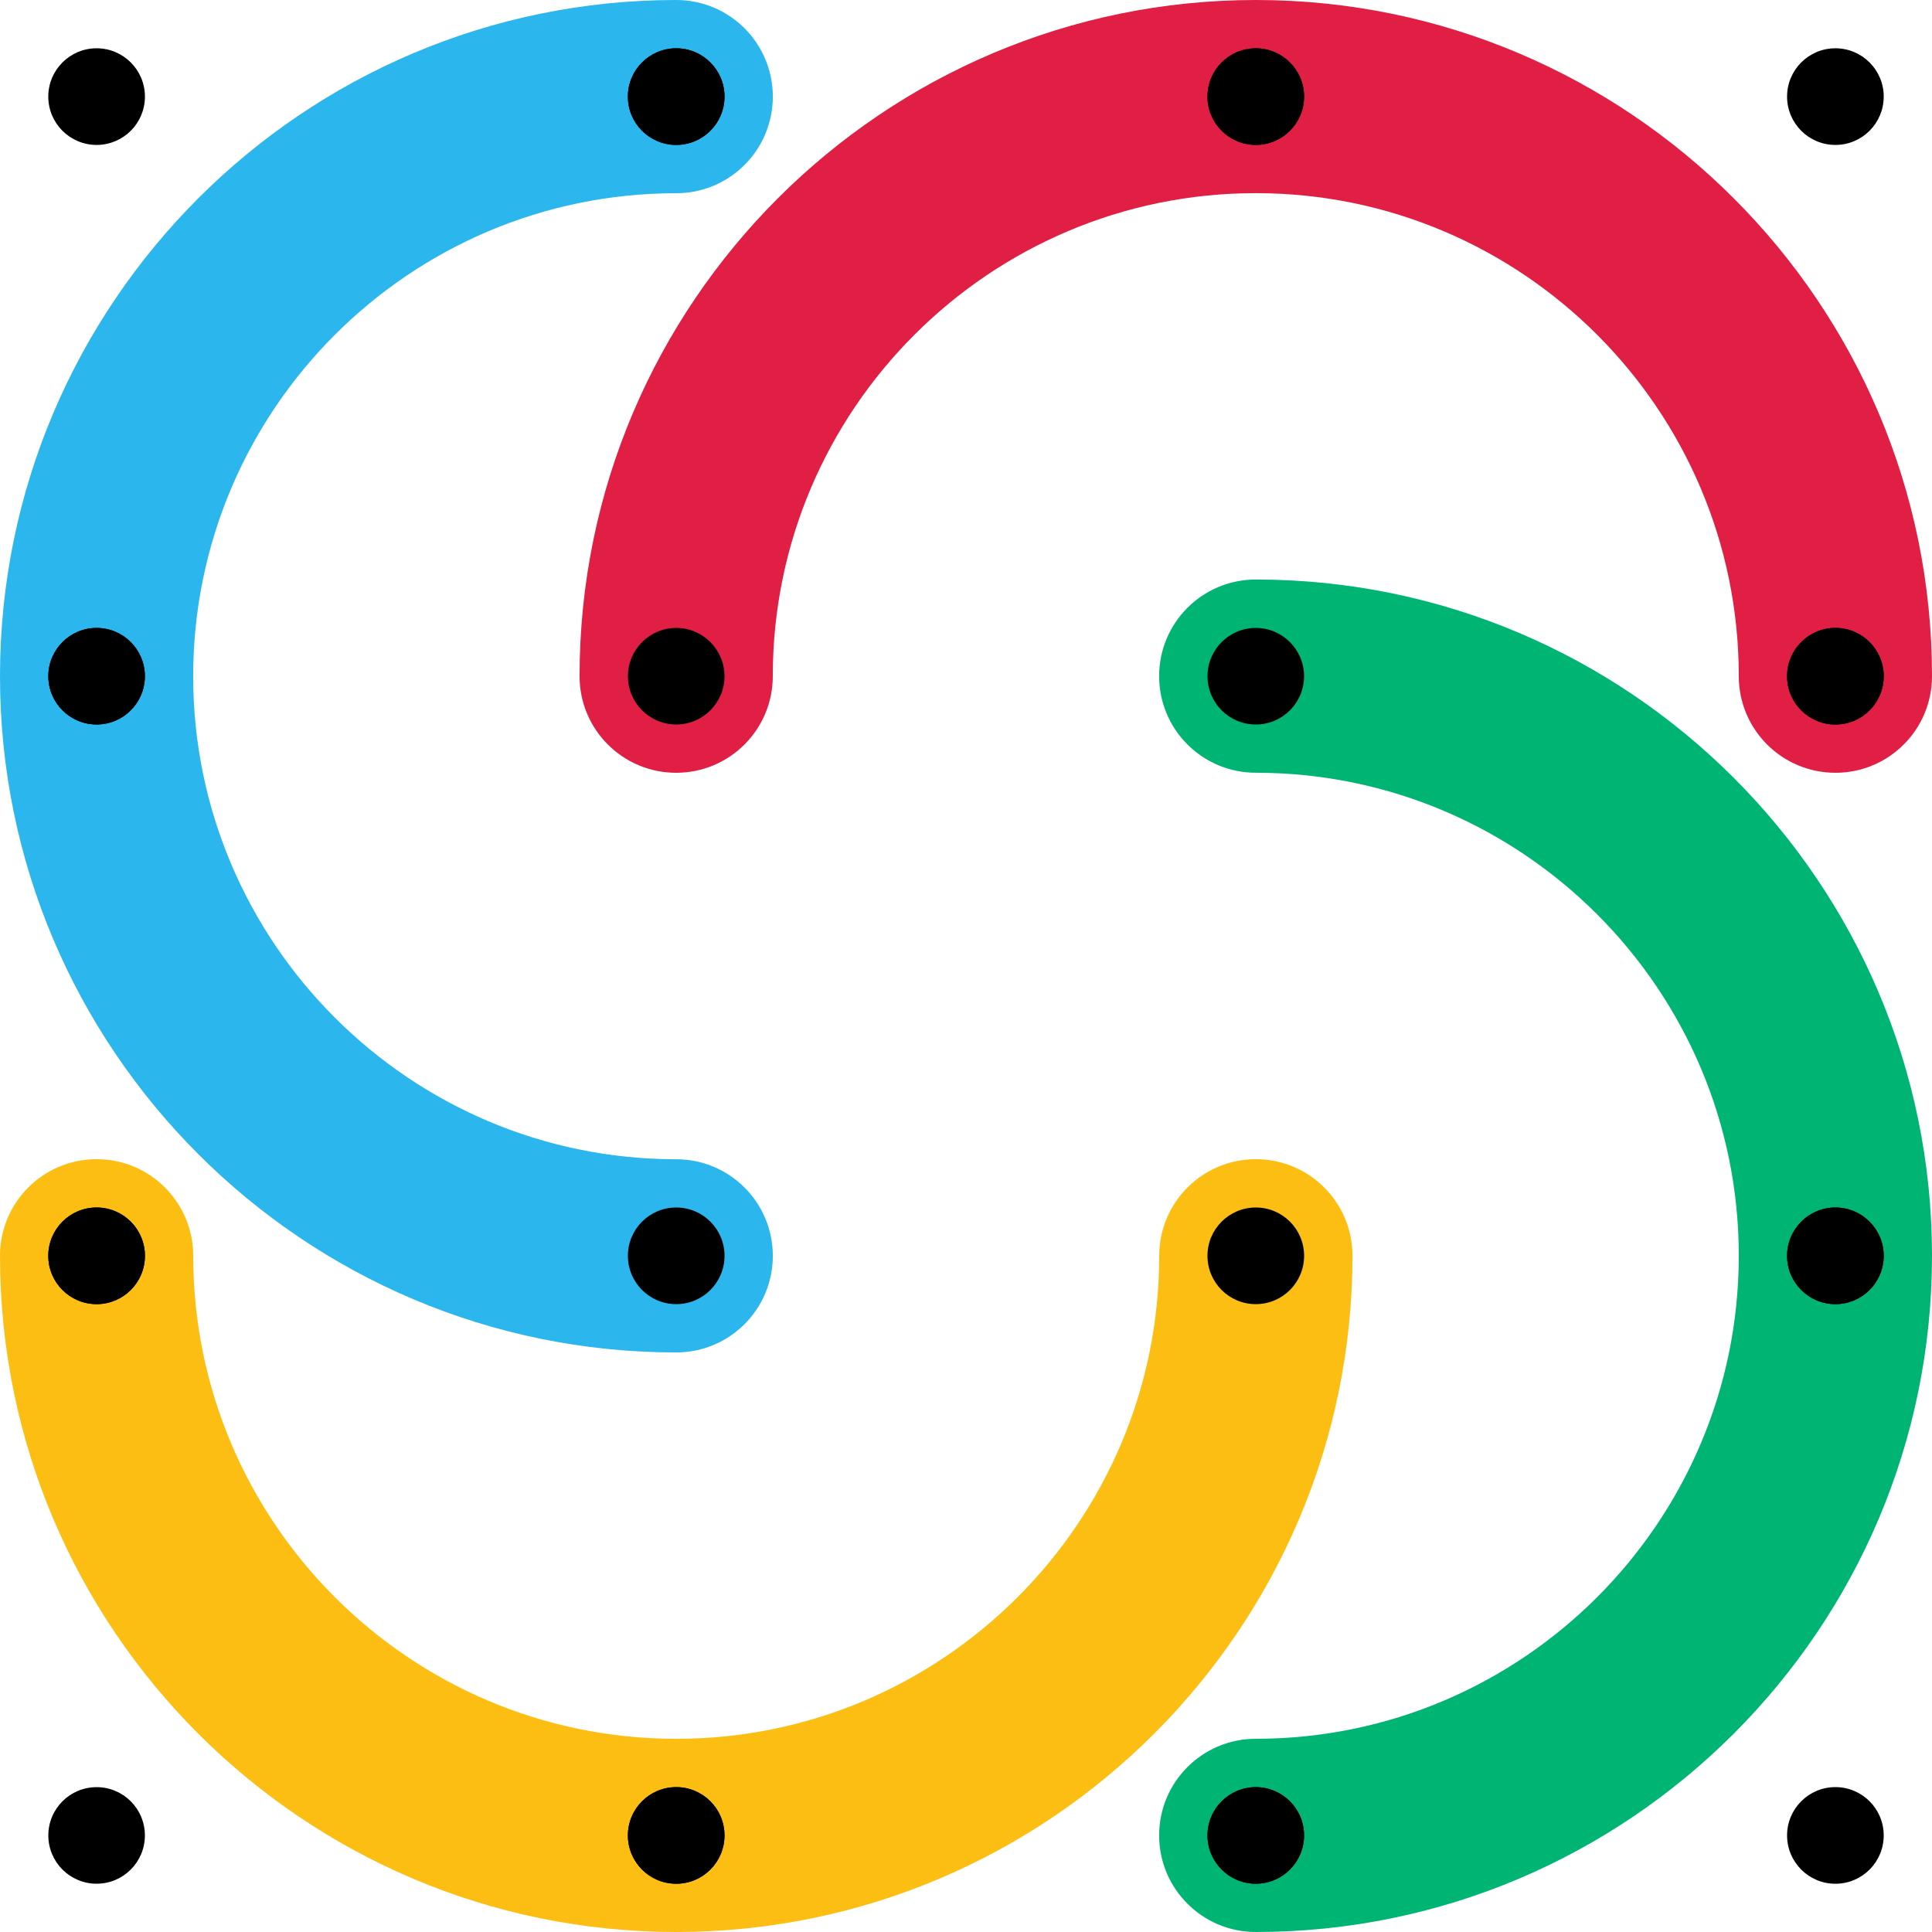 <?xml version="1.0" encoding="utf-8"?>
<!-- Generator: Adobe Illustrator 16.0.0, SVG Export Plug-In . SVG Version: 6.00 Build 0)  -->
<!DOCTYPE svg PUBLIC "-//W3C//DTD SVG 1.1//EN" "http://www.w3.org/Graphics/SVG/1.1/DTD/svg11.dtd">
<svg version="1.1" id="Layer_1" xmlns="http://www.w3.org/2000/svg" xmlns:xlink="http://www.w3.org/1999/xlink" x="0px" y="0px"
	 width="49.536px" height="49.536px" viewBox="0 0 49.536 49.536" enable-background="new 0 0 49.536 49.536" xml:space="preserve">
<g>
	<g>
		<g>
			<path fill="#2bb6ee" d="M17.338,34.676C7.777,34.676,0,26.898,0,17.338S7.777,0,17.338,0c1.368,0,2.477,1.108,2.477,2.477
				s-1.108,2.477-2.477,2.477c-6.829,0-12.385,5.556-12.385,12.385c0,6.828,5.556,12.384,12.385,12.384
				c1.368,0,2.477,1.108,2.477,2.477S18.706,34.676,17.338,34.676z"/>
		</g>
		<g>
			<path fill="#e11e43" d="M47.06,19.814c-1.368,0-2.478-1.108-2.478-2.477c0-6.829-5.555-12.385-12.384-12.385
				s-12.384,5.556-12.384,12.385c0,1.368-1.108,2.477-2.477,2.477s-2.477-1.108-2.477-2.477C14.861,7.777,22.639,0,32.198,0
				s17.338,7.777,17.338,17.338C49.536,18.706,48.428,19.814,47.06,19.814z"/>
		</g>
		<g>
			<path fill="#fdbe13" d="M17.338,49.536C7.777,49.536,0,41.759,0,32.198c0-1.368,1.108-2.477,2.477-2.477s2.477,1.108,2.477,2.477
				c0,6.829,5.556,12.385,12.385,12.385c6.828,0,12.383-5.556,12.383-12.385c0-1.368,1.109-2.477,2.478-2.477
				s2.477,1.108,2.477,2.477C34.675,41.759,26.897,49.536,17.338,49.536z"/>
		</g>
		<g>
			<path fill="#00b474" d="M32.198,49.536c-1.368,0-2.478-1.108-2.478-2.477s1.109-2.477,2.478-2.477
				c6.829,0,12.384-5.556,12.384-12.385c0-6.828-5.555-12.384-12.384-12.384c-1.368,0-2.478-1.108-2.478-2.477
				s1.109-2.477,2.478-2.477c9.56,0,17.338,7.777,17.338,17.337C49.536,41.759,41.758,49.536,32.198,49.536z"/>
		</g>
		<circle cx="32.198" cy="2.477" r="1.239"/>
		<circle cx="32.198" cy="17.338" r="1.238"/>
		<circle cx="32.198" cy="32.199" r="1.239"/>
		<circle cx="17.338" cy="2.477" r="1.239"/>
		<circle cx="17.338" cy="17.338" r="1.238"/>
		<circle cx="17.338" cy="32.199" r="1.239"/>
		<circle cx="2.477" cy="2.477" r="1.239"/>
		<circle cx="2.477" cy="17.338" r="1.238"/>
		<circle cx="2.477" cy="32.199" r="1.239"/>
		<circle cx="17.337" cy="2.477" r="1.239"/>
		<circle cx="32.198" cy="2.477" r="1.238"/>
		<circle cx="47.059" cy="2.477" r="1.239"/>
		<circle cx="47.059" cy="17.338" r="1.239"/>
		<circle cx="47.059" cy="32.199" r="1.239"/>
		<circle cx="2.477" cy="47.06" r="1.238"/>
		<circle cx="2.477" cy="32.199" r="1.239"/>
		<circle cx="2.477" cy="17.338" r="1.238"/>
		<circle cx="17.338" cy="47.06" r="1.238"/>
		<circle cx="32.198" cy="47.06" r="1.238"/>
		<circle cx="47.059" cy="17.338" r="1.239"/>
		<circle cx="47.059" cy="32.199" r="1.239"/>
		<circle cx="17.337" cy="47.06" r="1.239"/>
		<circle cx="32.198" cy="47.06" r="1.238"/>
		<circle cx="47.059" cy="47.06" r="1.239"/>
	</g>
</g>
</svg>
